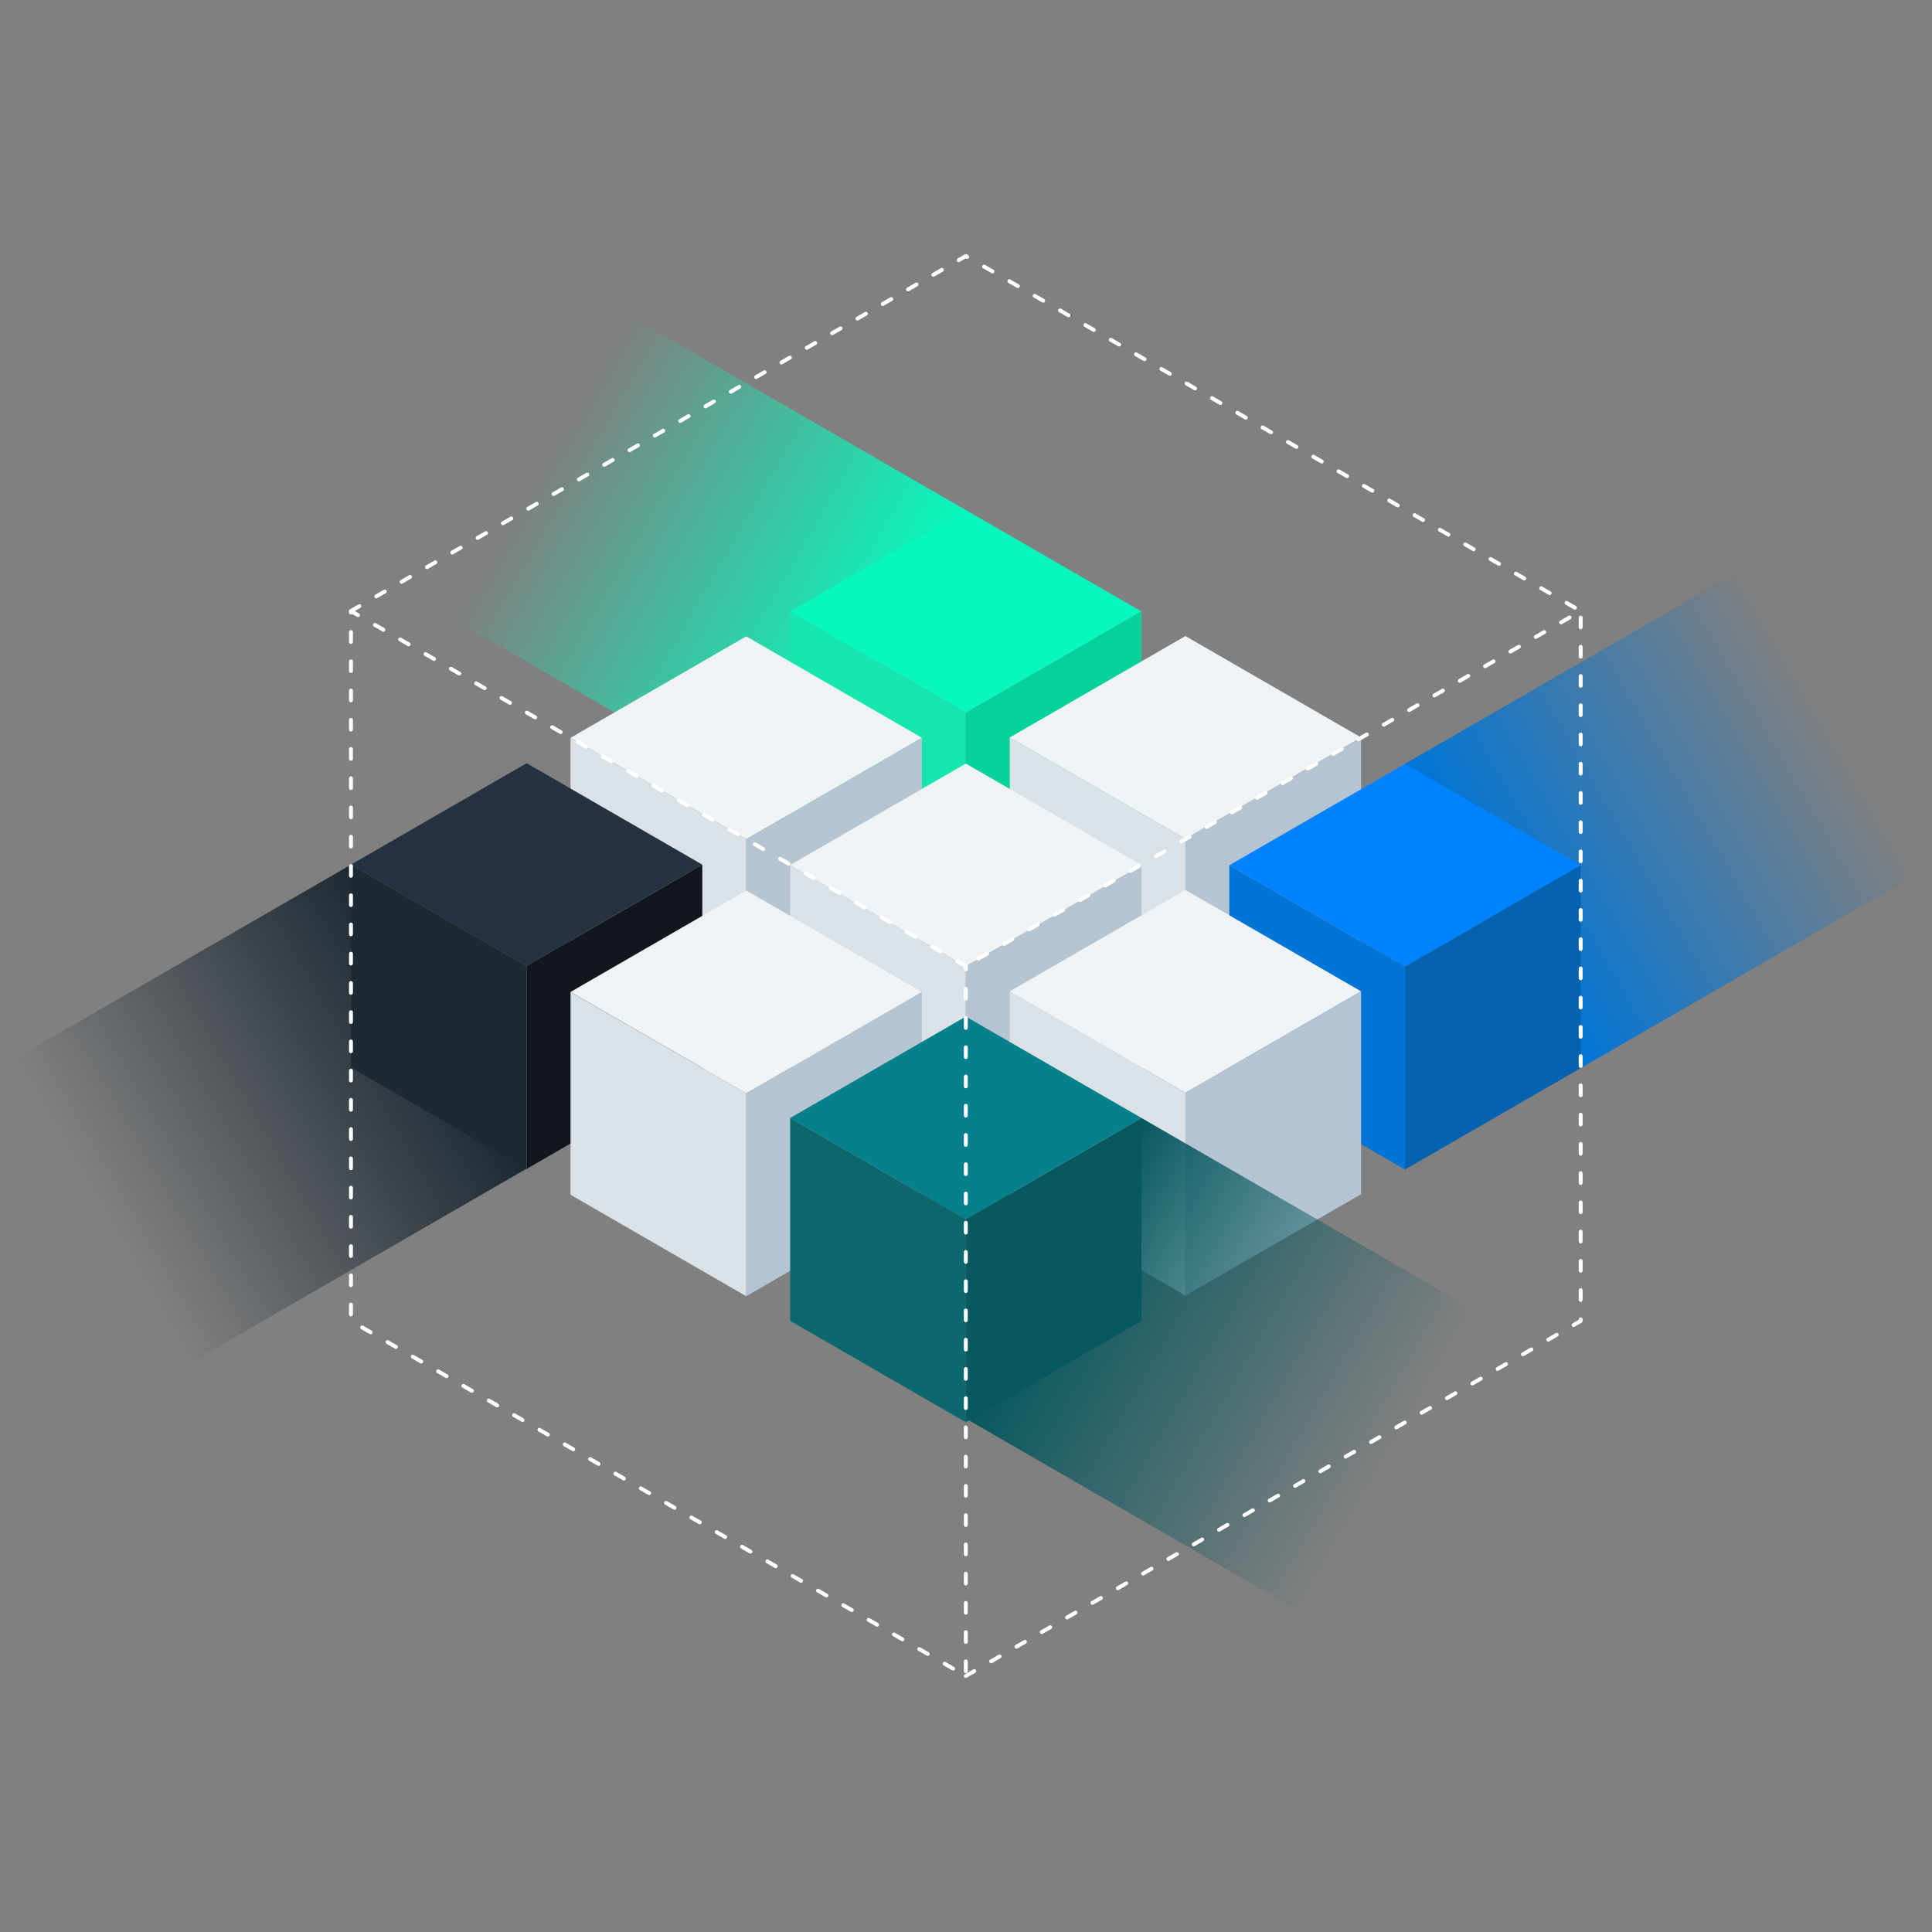 <svg width="664" height="664" viewBox="0 0 664 664" fill="none" xmlns="http://www.w3.org/2000/svg">
<rect x="0" y="0" width="664" height="664" fill="#808080" stroke="none"/>
<path d="M271.627 279.75L331.936 175.294L211.319 105.66L151.01 210.115L271.627 279.75Z" fill="url(#paint0_linear_661_33013)"/>
<path d="M543.254 367.097L482.877 262.528L603.623 192.818L664 297.379L543.254 367.097Z" fill="url(#paint1_linear_661_33013)"/>
<path d="M180.994 401.653L120.663 297.16L0 366.817L60.331 471.311L180.994 401.653Z" fill="url(#paint2_linear_661_33013)"/>
<path d="M331.936 175.294L271.559 210.153L331.936 245.012L392.312 210.153L331.936 175.294Z" fill="#08F7BC"/>
<path d="M331.936 245.012V314.722L392.312 279.863V210.153L331.936 245.012Z" fill="#05D19C"/>
<path d="M331.936 245.012L271.559 210.153V279.863L331.936 314.722V245.012Z" fill="#17E5AF"/>
<path d="M407.407 218.598L347.03 253.457L407.407 288.308L467.784 253.457L407.407 218.598Z" fill="#EFF3F6"/>
<path d="M407.407 288.308V358.025L467.783 323.166V253.457L407.407 288.308Z" fill="#B5C4D1"/>
<path d="M407.407 288.308L347.03 253.457V323.166L407.407 358.025V288.308Z" fill="#DAE2E8"/>
<path d="M482.878 262.528L422.501 297.379L482.878 332.238L543.254 297.379L482.878 262.528Z" fill="#0082FF"/>
<path d="M482.877 332.238V401.948L543.254 367.096V297.379L482.877 332.238Z" fill="#0462AF"/>
<path d="M482.878 332.238L422.501 297.379V367.096L482.878 401.948V332.238Z" fill="#0075D6"/>
<path d="M256.465 218.711L196.088 253.57L256.465 288.428L316.842 253.57L256.465 218.711Z" fill="#EFF3F6"/>
<path d="M256.465 288.428V358.138L316.842 323.279V253.569L256.465 288.428Z" fill="#B5C4D1"/>
<path d="M256.465 288.428L196.088 253.569V323.279L256.465 358.138V288.428Z" fill="#DAE2E8"/>
<path d="M331.936 262.437L271.559 297.296L331.936 332.147L392.312 297.296L331.936 262.437Z" fill="#EFF3F6"/>
<path d="M331.936 332.148V401.858L392.312 367.006V297.296L331.936 332.148Z" fill="#B5C4D1"/>
<path d="M331.936 332.148L271.559 297.296V367.006L331.936 401.858V332.148Z" fill="#DAE2E8"/>
<path d="M407.407 305.862L347.03 340.713L407.407 375.572L467.784 340.713L407.407 305.862Z" fill="#EFF3F6"/>
<path d="M407.407 375.572V445.282L467.783 410.43V340.713L407.407 375.572Z" fill="#B5C4D1"/>
<path d="M407.407 375.572L347.03 340.713V410.43L407.407 445.282V375.572Z" fill="#DAE2E8"/>
<path d="M180.994 262.301L120.618 297.16L180.994 332.019L241.371 297.16L180.994 262.301Z" fill="#24333F"/>
<path d="M180.995 332.019V401.729L241.371 366.87V297.16L180.995 332.019Z" fill="#11171D"/>
<path d="M180.994 332.019L120.618 297.16V366.87L180.994 401.729V332.019Z" fill="#1D2933"/>
<path d="M256.465 306.058L196.088 340.917L256.465 375.776L316.842 340.917L256.465 306.058Z" fill="#EFF3F6"/>
<path d="M256.465 375.775V445.485L316.842 410.626V340.917L256.465 375.775Z" fill="#B5C4D1"/>
<path d="M256.465 375.775L196.088 340.917V410.626L256.465 445.485V375.775Z" fill="#DAE2E8"/>
<path d="M331.936 349.377L271.559 384.236L331.936 419.094L392.312 384.236L331.936 349.377Z" fill="#06808B"/>
<path d="M331.936 419.094V488.804L392.312 453.945V384.235L331.936 419.094Z" fill="#085860"/>
<path d="M331.936 419.094L271.559 384.235V453.945L331.936 488.804V419.094Z" fill="#0C686D"/>
<path d="M392.313 384.235L332.487 487.853L452.138 556.937L511.964 453.311L392.313 384.235Z" fill="url(#paint3_linear_661_33013)"/>
<path d="M120.618 210.002L331.936 88L543.254 210.002L331.936 332.004" stroke="white" stroke-width="1.34" stroke-linecap="round" stroke-linejoin="round" stroke-dasharray="3.35 6.7"/>
<path d="M331.936 576L543.254 453.998V210.002" stroke="white" stroke-width="1.34" stroke-linecap="round" stroke-linejoin="round" stroke-dasharray="3.35 6.7"/>
<path d="M331.936 332.004L120.618 210.002V453.998L331.936 576V332.004Z" stroke="white" stroke-width="1.34" stroke-linecap="round" stroke-linejoin="round" stroke-dasharray="3.35 6.7"/>
<defs>
<linearGradient id="paint0_linear_661_33013" x1="301.045" y1="227.099" x2="186.321" y2="160.861" gradientUnits="userSpaceOnUse">
<stop stop-color="#08F7BC"/>
<stop offset="1" stop-color="#08F7BC" stop-opacity="0"/>
</linearGradient>
<linearGradient id="paint1_linear_661_33013" x1="513.802" y1="314.391" x2="628.643" y2="248.085" gradientUnits="userSpaceOnUse">
<stop stop-color="#0075D6"/>
<stop offset="1" stop-color="#0075D6" stop-opacity="0"/>
</linearGradient>
<linearGradient id="paint2_linear_661_33013" x1="150.091" y1="349.829" x2="35.328" y2="416.089" gradientUnits="userSpaceOnUse">
<stop stop-color="#1D2933"/>
<stop offset="1" stop-color="#1D2933" stop-opacity="0"/>
</linearGradient>
<linearGradient id="paint3_linear_661_33013" x1="363.129" y1="436.467" x2="476.925" y2="502.17" gradientUnits="userSpaceOnUse">
<stop stop-color="#085860"/>
<stop offset="1" stop-color="#085860" stop-opacity="0"/>
</linearGradient>
</defs>
</svg>
